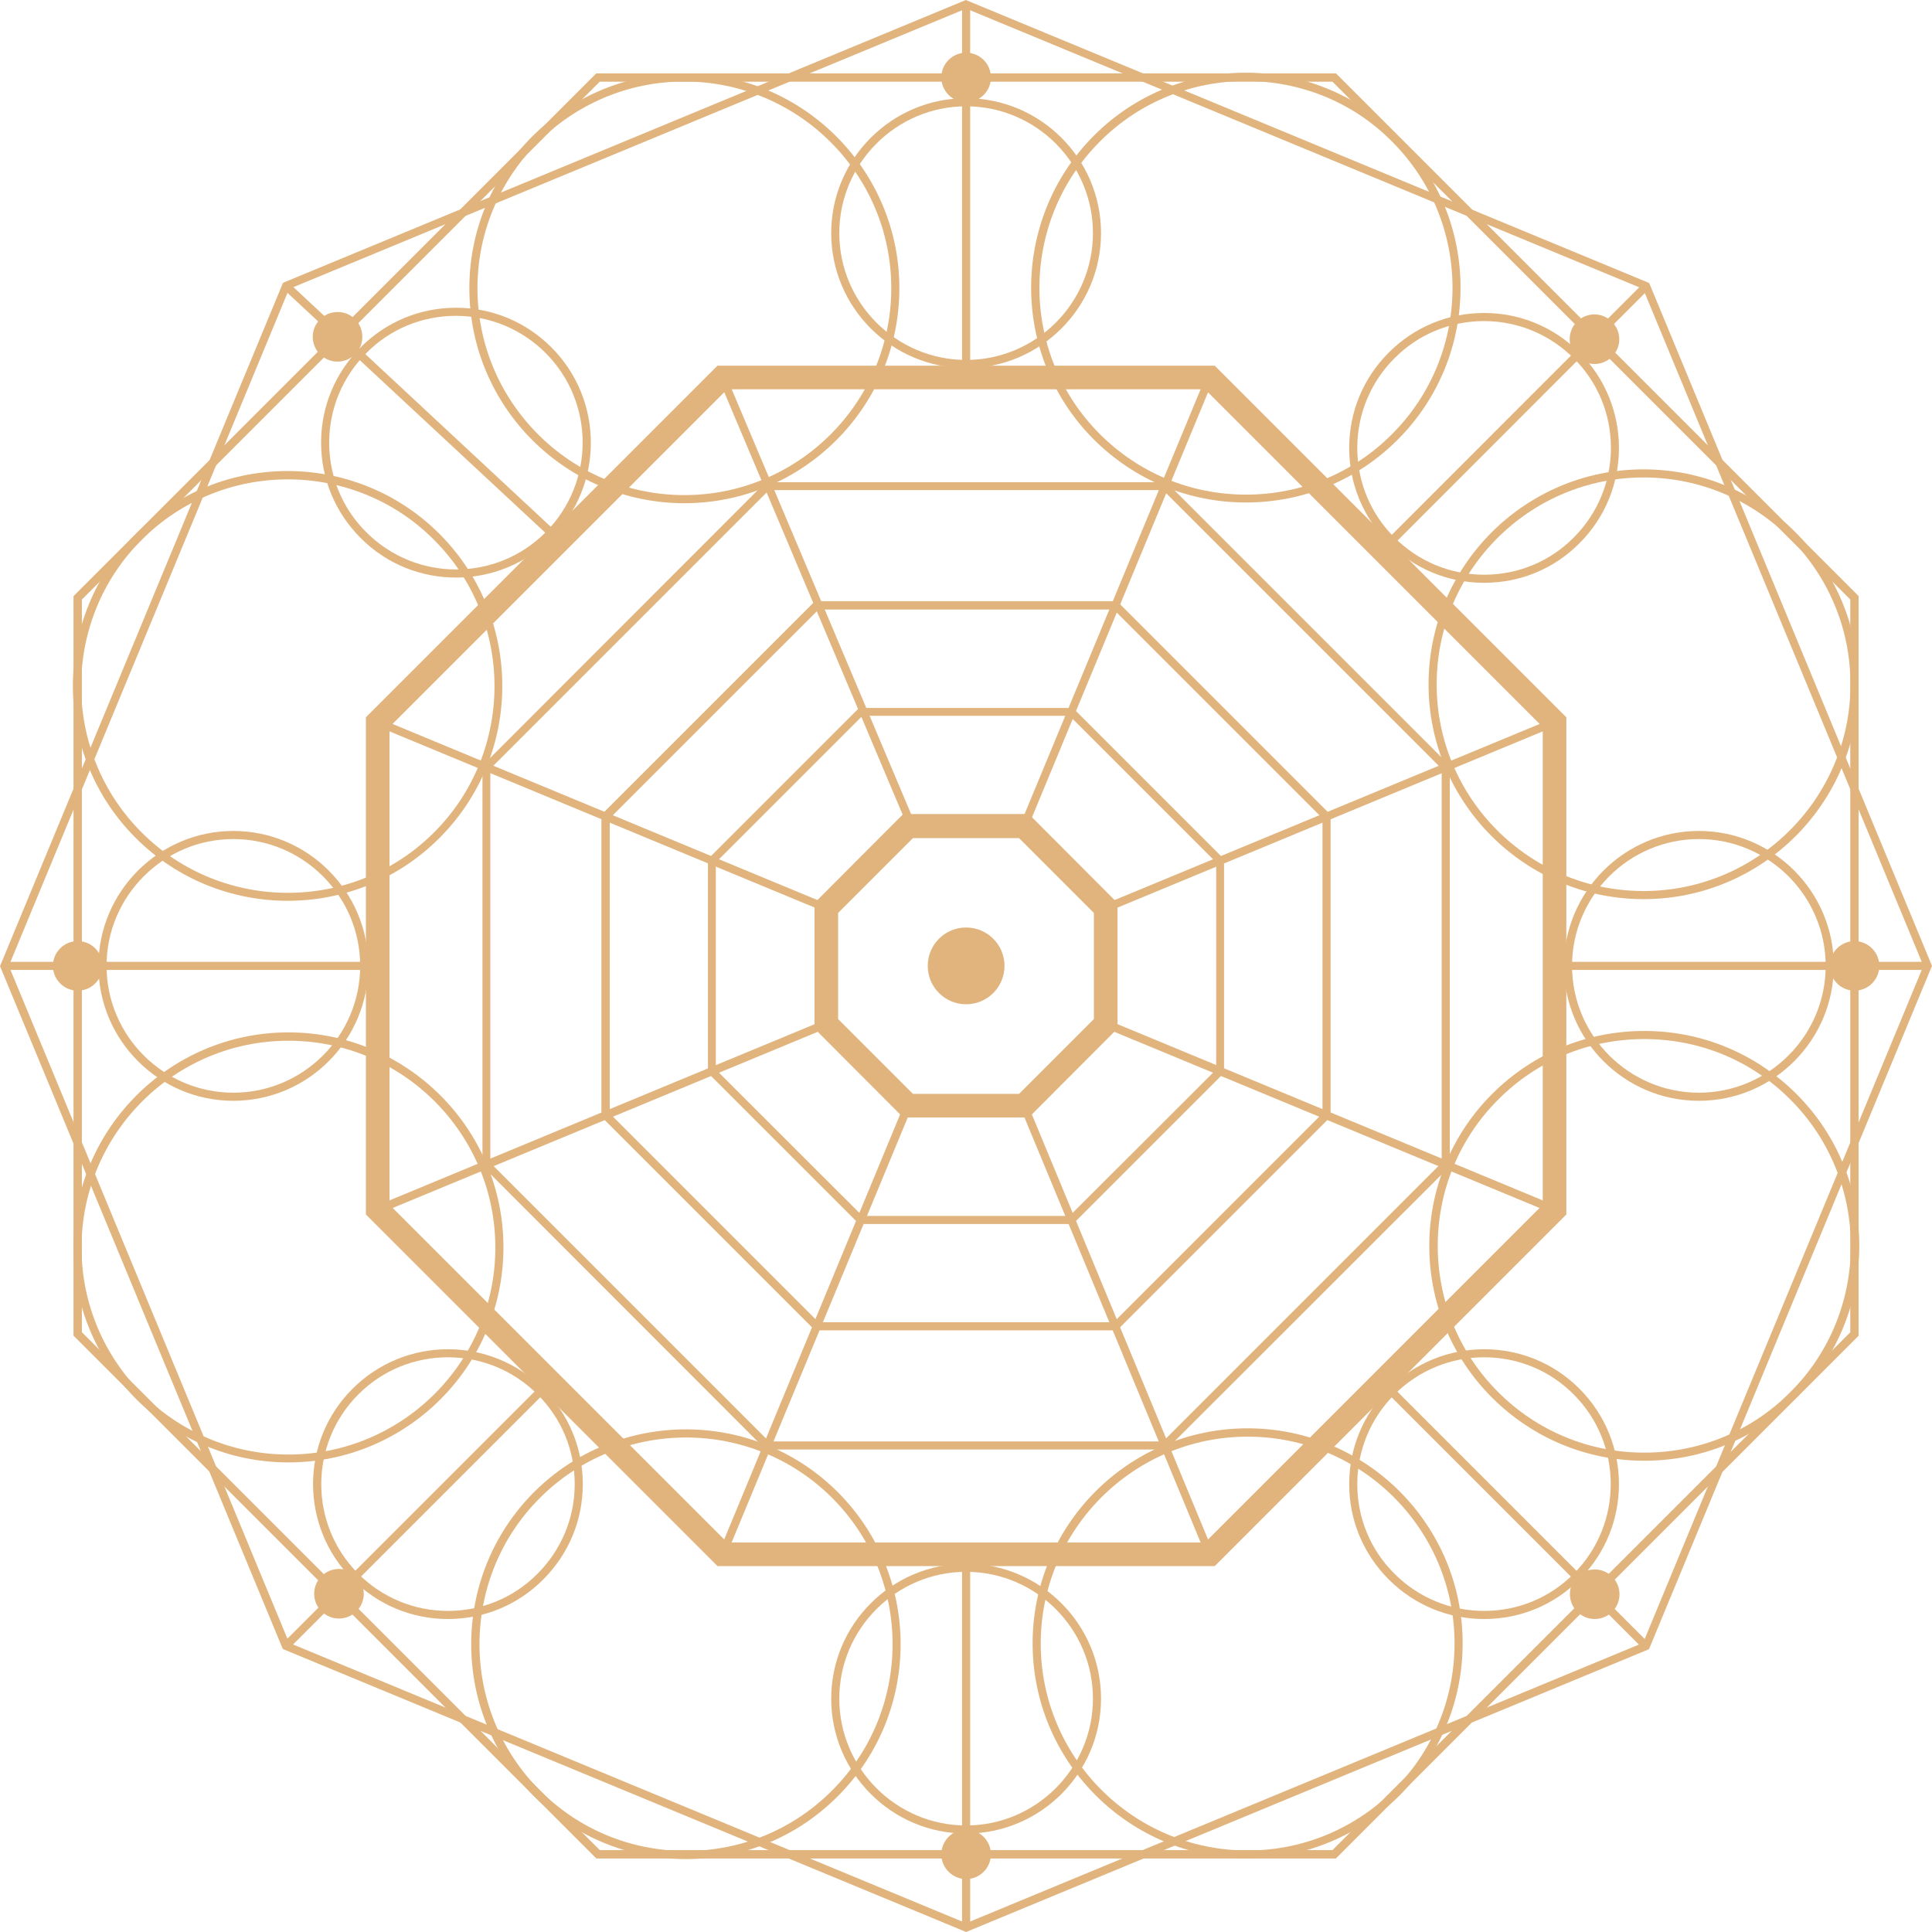 <?xml version="1.0" encoding="UTF-8"?> <svg xmlns="http://www.w3.org/2000/svg" width="310" height="310" viewBox="0 0 310 310" fill="none"> <path d="M214.342 298.182H95.696L11.819 214.304V95.659L95.696 11.781H214.342L298.22 95.659V214.304L214.342 298.182ZM96.232 296.881H213.806L296.919 213.768V96.194L213.806 13.081H96.232L13.119 96.194V213.768L96.232 296.881Z" fill="#E1B47E"></path> <path d="M214.342 298.182H95.696L11.819 214.304V95.659L95.696 11.781H214.342L298.22 95.659V214.304L214.342 298.182ZM96.232 296.881H213.806L296.919 213.768V96.194L213.806 13.081H96.232L13.119 96.194V213.768L96.232 296.881Z" fill="#E1B47E"></path> <path d="M194.912 251.29H115.126L58.711 194.874V115.089L115.126 58.673H194.912L251.327 115.089V194.874L194.912 251.29ZM116.695 247.503H193.344L247.541 193.306V116.657L193.344 62.459H116.695L62.497 116.657V193.306L116.695 247.503Z" fill="#E1B47E"></path> <path d="M187.147 232.586H122.852L77.414 187.109V122.853L122.852 77.376H187.147L232.624 122.853V187.147L187.147 232.586ZM123.388 231.286H186.612L231.324 186.574V123.35L186.612 78.638H123.388L78.676 123.35V186.574L123.388 231.286Z" fill="#E1B47E"></path> <path d="M179.23 213.462H130.77L96.5 179.192V130.732L130.77 96.461H179.23L213.5 130.732V179.192L179.23 213.462ZM131.344 212.162H178.695L212.2 178.656V131.305L178.695 97.8H131.344L97.838 131.305V178.656L131.344 212.162Z" fill="#E1B47E"></path> <path d="M172.154 196.403H137.846L113.597 172.154V137.846L137.846 113.596H172.154L196.404 137.846V172.154L172.154 196.403ZM138.381 195.103H171.619L195.141 171.619V138.381L171.619 114.859H138.381L114.859 138.381V171.619L138.381 195.103Z" fill="#E1B47E"></path> <path d="M165.078 179.306H144.922L130.693 165.04V144.883L144.922 130.617H165.078L179.307 144.883V165.04L165.078 179.306ZM146.49 175.52H163.51L175.52 163.51V146.489L163.51 134.48H146.49L134.48 146.489V163.51L146.49 175.52Z" fill="#E1B47E"></path> <path d="M155.019 310L154.751 309.885L45.4 264.6L45.286 264.37L0 155.019L0.115 154.751L45.4 45.401L45.63 45.286L154.981 0L155.249 0.115L264.6 45.401L264.714 45.63L310 154.981L309.885 155.249L264.6 264.6L264.37 264.714L155.019 310ZM46.395 263.605L155.019 308.585L263.643 263.605L308.623 154.981L263.643 46.357L155.019 1.377L46.395 46.357L1.415 154.981L46.395 263.605Z" fill="#E1B47E"></path> <path d="M161.177 154.981C161.177 158.385 158.423 161.139 155.019 161.139C151.615 161.139 148.861 158.385 148.861 154.981C148.861 151.577 151.615 148.823 155.019 148.823C158.423 148.823 161.177 151.577 161.177 154.981Z" fill="#E1B47E"></path> <path d="M58.137 54.044C58.137 56.263 56.339 58.022 54.159 58.022C51.941 58.022 50.181 56.225 50.181 54.044C50.181 51.864 51.979 50.067 54.159 50.067C56.339 50.029 58.137 51.826 58.137 54.044Z" fill="#E1B47E"></path> <path d="M12.469 158.959C14.666 158.959 16.447 157.178 16.447 154.981C16.447 152.784 14.666 151.003 12.469 151.003C10.272 151.003 8.491 152.784 8.491 154.981C8.491 157.178 10.272 158.959 12.469 158.959Z" fill="#E1B47E"></path> <path d="M58.367 255.726C58.367 257.944 56.569 259.704 54.389 259.704C52.17 259.704 50.411 257.906 50.411 255.726C50.411 253.508 52.209 251.748 54.389 251.748C56.569 251.71 58.367 253.508 58.367 255.726Z" fill="#E1B47E"></path> <path d="M158.997 297.531C158.997 299.75 157.199 301.509 155.019 301.509C152.839 301.509 151.041 299.711 151.041 297.531C151.041 295.351 152.839 293.553 155.019 293.553C157.199 293.553 158.997 295.351 158.997 297.531Z" fill="#E1B47E"></path> <path d="M259.857 255.803C259.857 258.021 258.059 259.781 255.879 259.781C253.699 259.781 251.901 257.983 251.901 255.803C251.901 253.585 253.699 251.825 255.879 251.825C258.059 251.825 259.857 253.585 259.857 255.803Z" fill="#E1B47E"></path> <path d="M301.547 154.981C301.547 157.199 299.75 158.959 297.569 158.959C295.389 158.959 293.592 157.161 293.592 154.981C293.592 152.801 295.389 151.003 297.569 151.003C299.75 151.003 301.547 152.801 301.547 154.981Z" fill="#E1B47E"></path> <path d="M259.819 54.427C259.819 56.645 258.021 58.404 255.841 58.404C253.622 58.404 251.863 56.607 251.863 54.427C251.863 52.208 253.661 50.449 255.841 50.449C258.021 50.449 259.819 52.247 259.819 54.427Z" fill="#E1B47E"></path> <path d="M158.997 12.431C158.997 14.649 157.199 16.408 155.019 16.408C152.839 16.408 151.041 14.611 151.041 12.431C151.041 10.212 152.839 8.453 155.019 8.453C157.199 8.453 158.997 10.212 158.997 12.431Z" fill="#E1B47E"></path> <path d="M155.669 0.688H154.369V60.585H155.669V0.688Z" fill="#E1B47E"></path> <path d="M89.309 87.167L45.439 46.356L46.357 45.4L90.227 86.249L89.309 87.167Z" fill="#E1B47E"></path> <path d="M60.585 154.331H0.688V155.632H60.585V154.331Z" fill="#E1B47E"></path> <path d="M309.311 154.331H249.415V155.632H309.311V154.331Z" fill="#E1B47E"></path> <path d="M263.742 45.379L221.396 87.744L222.315 88.663L264.662 46.298L263.742 45.379Z" fill="#E1B47E"></path> <path d="M155.669 249.415H154.369V309.311H155.669V249.415Z" fill="#E1B47E"></path> <path d="M87.777 221.273L45.424 263.625L46.344 264.545L88.697 222.192L87.777 221.273Z" fill="#E1B47E"></path> <path d="M222.211 221.287L221.291 222.206L263.644 264.559L264.563 263.64L222.211 221.287Z" fill="#E1B47E"></path> <path d="M155.019 59.055C143.086 59.055 133.371 49.34 133.371 37.406C133.371 25.473 143.086 15.758 155.019 15.758C166.952 15.758 176.667 25.473 176.667 37.406C176.667 49.34 166.952 59.055 155.019 59.055ZM155.019 17.058C143.812 17.058 134.671 26.2 134.671 37.406C134.671 48.613 143.812 57.754 155.019 57.754C166.226 57.754 175.367 48.613 175.367 37.406C175.367 26.2 166.226 17.058 155.019 17.058Z" fill="#E1B47E"></path> <path d="M109.81 80.742C90.801 80.742 75.31 65.29 75.31 46.242C75.31 27.233 90.762 11.781 109.81 11.781C128.819 11.781 144.31 27.233 144.31 46.242C144.31 65.29 128.819 80.742 109.81 80.742ZM109.81 13.081C91.527 13.081 76.611 27.96 76.611 46.242C76.611 64.525 91.489 79.441 109.81 79.441C128.092 79.441 143.009 64.563 143.009 46.242C143.009 27.96 128.131 13.081 109.81 13.081Z" fill="#E1B47E"></path> <path d="M46.165 144.539C37.33 144.539 28.495 141.173 21.763 134.442C8.338 121.017 8.338 99.139 21.763 85.676C35.226 72.212 57.066 72.212 70.529 85.676C83.954 99.139 83.954 121.017 70.529 134.442C63.836 141.173 55.001 144.539 46.165 144.539ZM46.165 76.917C37.674 76.917 29.183 80.168 22.719 86.632C9.791 99.56 9.791 120.634 22.719 133.562C35.647 146.49 56.722 146.49 69.65 133.562C82.577 120.634 82.577 99.56 69.65 86.632C63.186 80.13 54.656 76.917 46.165 76.917Z" fill="#E1B47E"></path> <path d="M46.28 234.652C27.271 234.652 11.78 219.2 11.78 200.152C11.78 181.143 27.233 165.652 46.28 165.652C65.289 165.652 80.78 181.105 80.78 200.152C80.78 219.2 65.289 234.652 46.28 234.652ZM46.28 166.991C27.998 166.991 13.081 181.869 13.081 200.19C13.081 218.473 27.959 233.389 46.28 233.389C64.563 233.389 79.479 218.511 79.479 200.19C79.479 181.869 64.601 166.991 46.28 166.991Z" fill="#E1B47E"></path> <path d="M110.078 298.296C100.86 298.296 92.216 294.7 85.675 288.198C72.25 274.773 72.25 252.895 85.675 239.432C99.1 226.007 120.978 225.969 134.442 239.432C147.867 252.895 147.867 274.773 134.442 288.198C127.939 294.739 119.295 298.296 110.078 298.296ZM86.632 240.35C73.704 253.278 73.704 274.352 86.632 287.28C92.904 293.553 101.242 296.995 110.078 296.995C118.951 296.995 127.289 293.553 133.524 287.28C146.452 274.352 146.452 253.278 133.524 240.35C120.596 227.422 99.559 227.422 86.632 240.35Z" fill="#E1B47E"></path> <path d="M200.19 298.181C181.181 298.181 165.69 282.729 165.69 263.681C165.69 244.634 181.143 229.182 200.19 229.182C219.199 229.182 234.69 244.634 234.69 263.681C234.69 282.729 219.238 298.181 200.19 298.181ZM200.19 230.52C181.908 230.52 166.991 245.399 166.991 263.72C166.991 282.04 181.869 296.919 200.19 296.919C218.511 296.919 233.389 282.04 233.389 263.72C233.389 245.399 218.511 230.52 200.19 230.52Z" fill="#E1B47E"></path> <path d="M263.835 234.384C254.617 234.384 245.973 230.788 239.432 224.286C225.969 210.861 225.969 188.983 239.432 175.52C245.935 169.018 254.617 165.423 263.835 165.423C273.052 165.423 281.696 169.018 288.237 175.52C301.7 188.945 301.7 210.823 288.237 224.286C281.735 230.827 273.052 234.384 263.835 234.384ZM263.835 166.723C254.961 166.723 246.623 170.165 240.389 176.438C227.461 189.366 227.461 210.44 240.389 223.368C246.661 229.641 254.999 233.083 263.835 233.083C272.708 233.083 281.046 229.641 287.281 223.368C300.209 210.44 300.209 189.366 287.281 176.438C281.046 170.165 272.708 166.723 263.835 166.723Z" fill="#E1B47E"></path> <path d="M263.72 144.271C244.711 144.271 229.22 128.819 229.22 109.81C229.22 90.801 244.672 75.31 263.72 75.31C282.729 75.31 298.22 90.762 298.22 109.81C298.22 128.819 282.767 144.271 263.72 144.271ZM263.72 76.611C245.437 76.611 230.521 91.489 230.521 109.81C230.521 128.092 245.399 142.971 263.72 142.971C282.003 142.971 296.919 128.092 296.919 109.81C296.919 91.489 282.041 76.611 263.72 76.611Z" fill="#E1B47E"></path> <path d="M199.922 80.627C190.704 80.627 182.06 77.032 175.52 70.529C162.095 57.105 162.095 35.227 175.52 21.763C188.983 8.3 210.861 8.3 224.286 21.763C237.711 35.227 237.711 57.105 224.286 70.529C217.822 77.032 209.14 80.627 199.922 80.627ZM199.922 13.005C191.431 13.005 182.94 16.217 176.476 22.72C163.548 35.647 163.548 56.722 176.476 69.65C182.749 75.922 191.087 79.365 199.922 79.365C208.796 79.365 217.134 75.922 223.368 69.65C236.296 56.722 236.296 35.647 223.368 22.72C216.942 16.217 208.413 13.005 199.922 13.005Z" fill="#E1B47E"></path> <path d="M73.168 92.675C67.622 92.675 62.077 90.571 57.869 86.326C53.777 82.233 51.52 76.802 51.52 71.026C51.52 65.251 53.777 59.82 57.869 55.727C61.962 51.635 67.393 49.378 73.168 49.378C78.944 49.378 84.375 51.635 88.468 55.727C96.92 64.18 96.92 77.911 88.468 86.326C84.26 90.571 78.714 92.675 73.168 92.675ZM73.168 50.678C67.737 50.678 62.612 52.782 58.787 56.645C54.962 60.47 52.82 65.595 52.82 71.026C52.82 76.457 54.924 81.583 58.787 85.408C66.743 93.363 79.632 93.363 87.55 85.408C95.467 77.452 95.467 64.562 87.55 56.645C83.725 52.82 78.6 50.678 73.168 50.678Z" fill="#E1B47E"></path> <path d="M37.445 176.63C25.511 176.63 15.796 166.915 15.796 154.981C15.796 143.048 25.511 133.333 37.445 133.333C49.378 133.333 59.093 143.048 59.093 154.981C59.093 166.915 49.378 176.63 37.445 176.63ZM37.445 134.633C26.238 134.633 17.097 143.775 17.097 154.981C17.097 166.188 26.238 175.329 37.445 175.329C48.651 175.329 57.793 166.188 57.793 154.981C57.793 143.775 48.651 134.633 37.445 134.633Z" fill="#E1B47E"></path> <path d="M71.868 259.781C66.093 259.781 60.661 257.524 56.569 253.431C48.116 244.979 48.116 231.248 56.569 222.833C65.022 214.38 78.753 214.38 87.167 222.833C91.26 226.926 93.516 232.357 93.516 238.132C93.516 243.908 91.26 249.339 87.167 253.431C83.113 257.524 77.644 259.781 71.868 259.781ZM57.487 223.751C49.569 231.707 49.569 244.596 57.487 252.513C61.312 256.338 66.437 258.48 71.868 258.48C77.299 258.48 82.424 256.376 86.249 252.513C90.074 248.689 92.216 243.563 92.216 238.132C92.216 232.701 90.112 227.576 86.249 223.751C78.332 215.795 65.404 215.795 57.487 223.751Z" fill="#E1B47E"></path> <path d="M155.019 294.204C143.086 294.204 133.371 284.489 133.371 272.556C133.371 260.622 143.086 250.907 155.019 250.907C166.952 250.907 176.667 260.622 176.667 272.556C176.667 284.489 166.952 294.204 155.019 294.204ZM155.019 252.208C143.812 252.208 134.671 261.349 134.671 272.556C134.671 283.762 143.812 292.904 155.019 292.904C166.226 292.904 175.367 283.762 175.367 272.556C175.367 261.349 166.226 252.208 155.019 252.208Z" fill="#E1B47E"></path> <path d="M238.132 259.781C232.357 259.781 226.925 257.524 222.833 253.431C218.74 249.339 216.484 243.908 216.484 238.132C216.484 232.357 218.74 226.926 222.833 222.833C231.286 214.38 245.017 214.38 253.431 222.833C261.884 231.286 261.884 245.017 253.431 253.431C249.377 257.524 243.946 259.781 238.132 259.781ZM238.132 217.784C232.93 217.784 227.729 219.773 223.751 223.751C219.926 227.576 217.784 232.701 217.784 238.132C217.784 243.563 219.888 248.689 223.751 252.513C227.576 256.338 232.701 258.48 238.132 258.48C243.563 258.48 248.688 256.376 252.513 252.513C260.431 244.596 260.431 231.668 252.513 223.751C248.574 219.773 243.372 217.784 238.132 217.784Z" fill="#E1B47E"></path> <path d="M272.593 176.63C260.66 176.63 250.945 166.915 250.945 154.981C250.945 143.048 260.66 133.333 272.593 133.333C284.527 133.333 294.242 143.048 294.242 154.981C294.242 166.915 284.527 176.63 272.593 176.63ZM272.593 134.633C261.387 134.633 252.245 143.775 252.245 154.981C252.245 166.188 261.387 175.329 272.593 175.329C283.8 175.329 292.941 166.188 292.941 154.981C292.941 143.775 283.8 134.633 272.593 134.633Z" fill="#E1B47E"></path> <path d="M238.132 93.516C232.357 93.516 226.925 91.259 222.833 87.167C218.74 83.074 216.484 77.643 216.484 71.868C216.484 66.092 218.74 60.661 222.833 56.568C226.925 52.476 232.357 50.219 238.132 50.219C243.907 50.219 249.339 52.476 253.431 56.568C261.884 65.021 261.884 78.752 253.431 87.167C249.377 91.259 243.946 93.516 238.132 93.516ZM238.132 51.52C232.701 51.52 227.576 53.623 223.751 57.486C219.926 61.311 217.784 66.436 217.784 71.868C217.784 77.299 219.888 82.424 223.751 86.249C227.576 90.074 232.701 92.216 238.132 92.216C243.563 92.216 248.688 90.112 252.513 86.249C256.338 82.424 258.48 77.299 258.48 71.868C258.48 66.436 256.376 61.311 252.513 57.486C248.65 53.662 243.563 51.52 238.132 51.52Z" fill="#E1B47E"></path> <path d="M145.036 131.191L115.318 60.815L116.503 60.317L146.222 130.694L145.036 131.191Z" fill="#E1B47E"></path> <path d="M164.887 132.835L163.701 132.3L193.535 60.317L194.72 60.815L164.887 132.835Z" fill="#E1B47E"></path> <path d="M132.338 146.298L60.355 116.465L60.852 115.279L132.835 145.113L132.338 146.298Z" fill="#E1B47E"></path> <path d="M60.852 194.721L60.355 193.497L132.338 163.663L132.835 164.887L60.852 194.721Z" fill="#E1B47E"></path> <path d="M116.503 249.645L115.318 249.148L145.113 177.165L146.337 177.662L116.503 249.645Z" fill="#E1B47E"></path> <path d="M193.535 249.645L163.701 177.662L164.887 177.165L194.72 249.148L193.535 249.645Z" fill="#E1B47E"></path> <path d="M249.186 194.721L177.165 164.887L177.7 163.663L249.683 193.497L249.186 194.721Z" fill="#E1B47E"></path> <path d="M177.7 146.298L177.165 145.113L249.186 115.279L249.683 116.465L177.7 146.298Z" fill="#E1B47E"></path> </svg> 